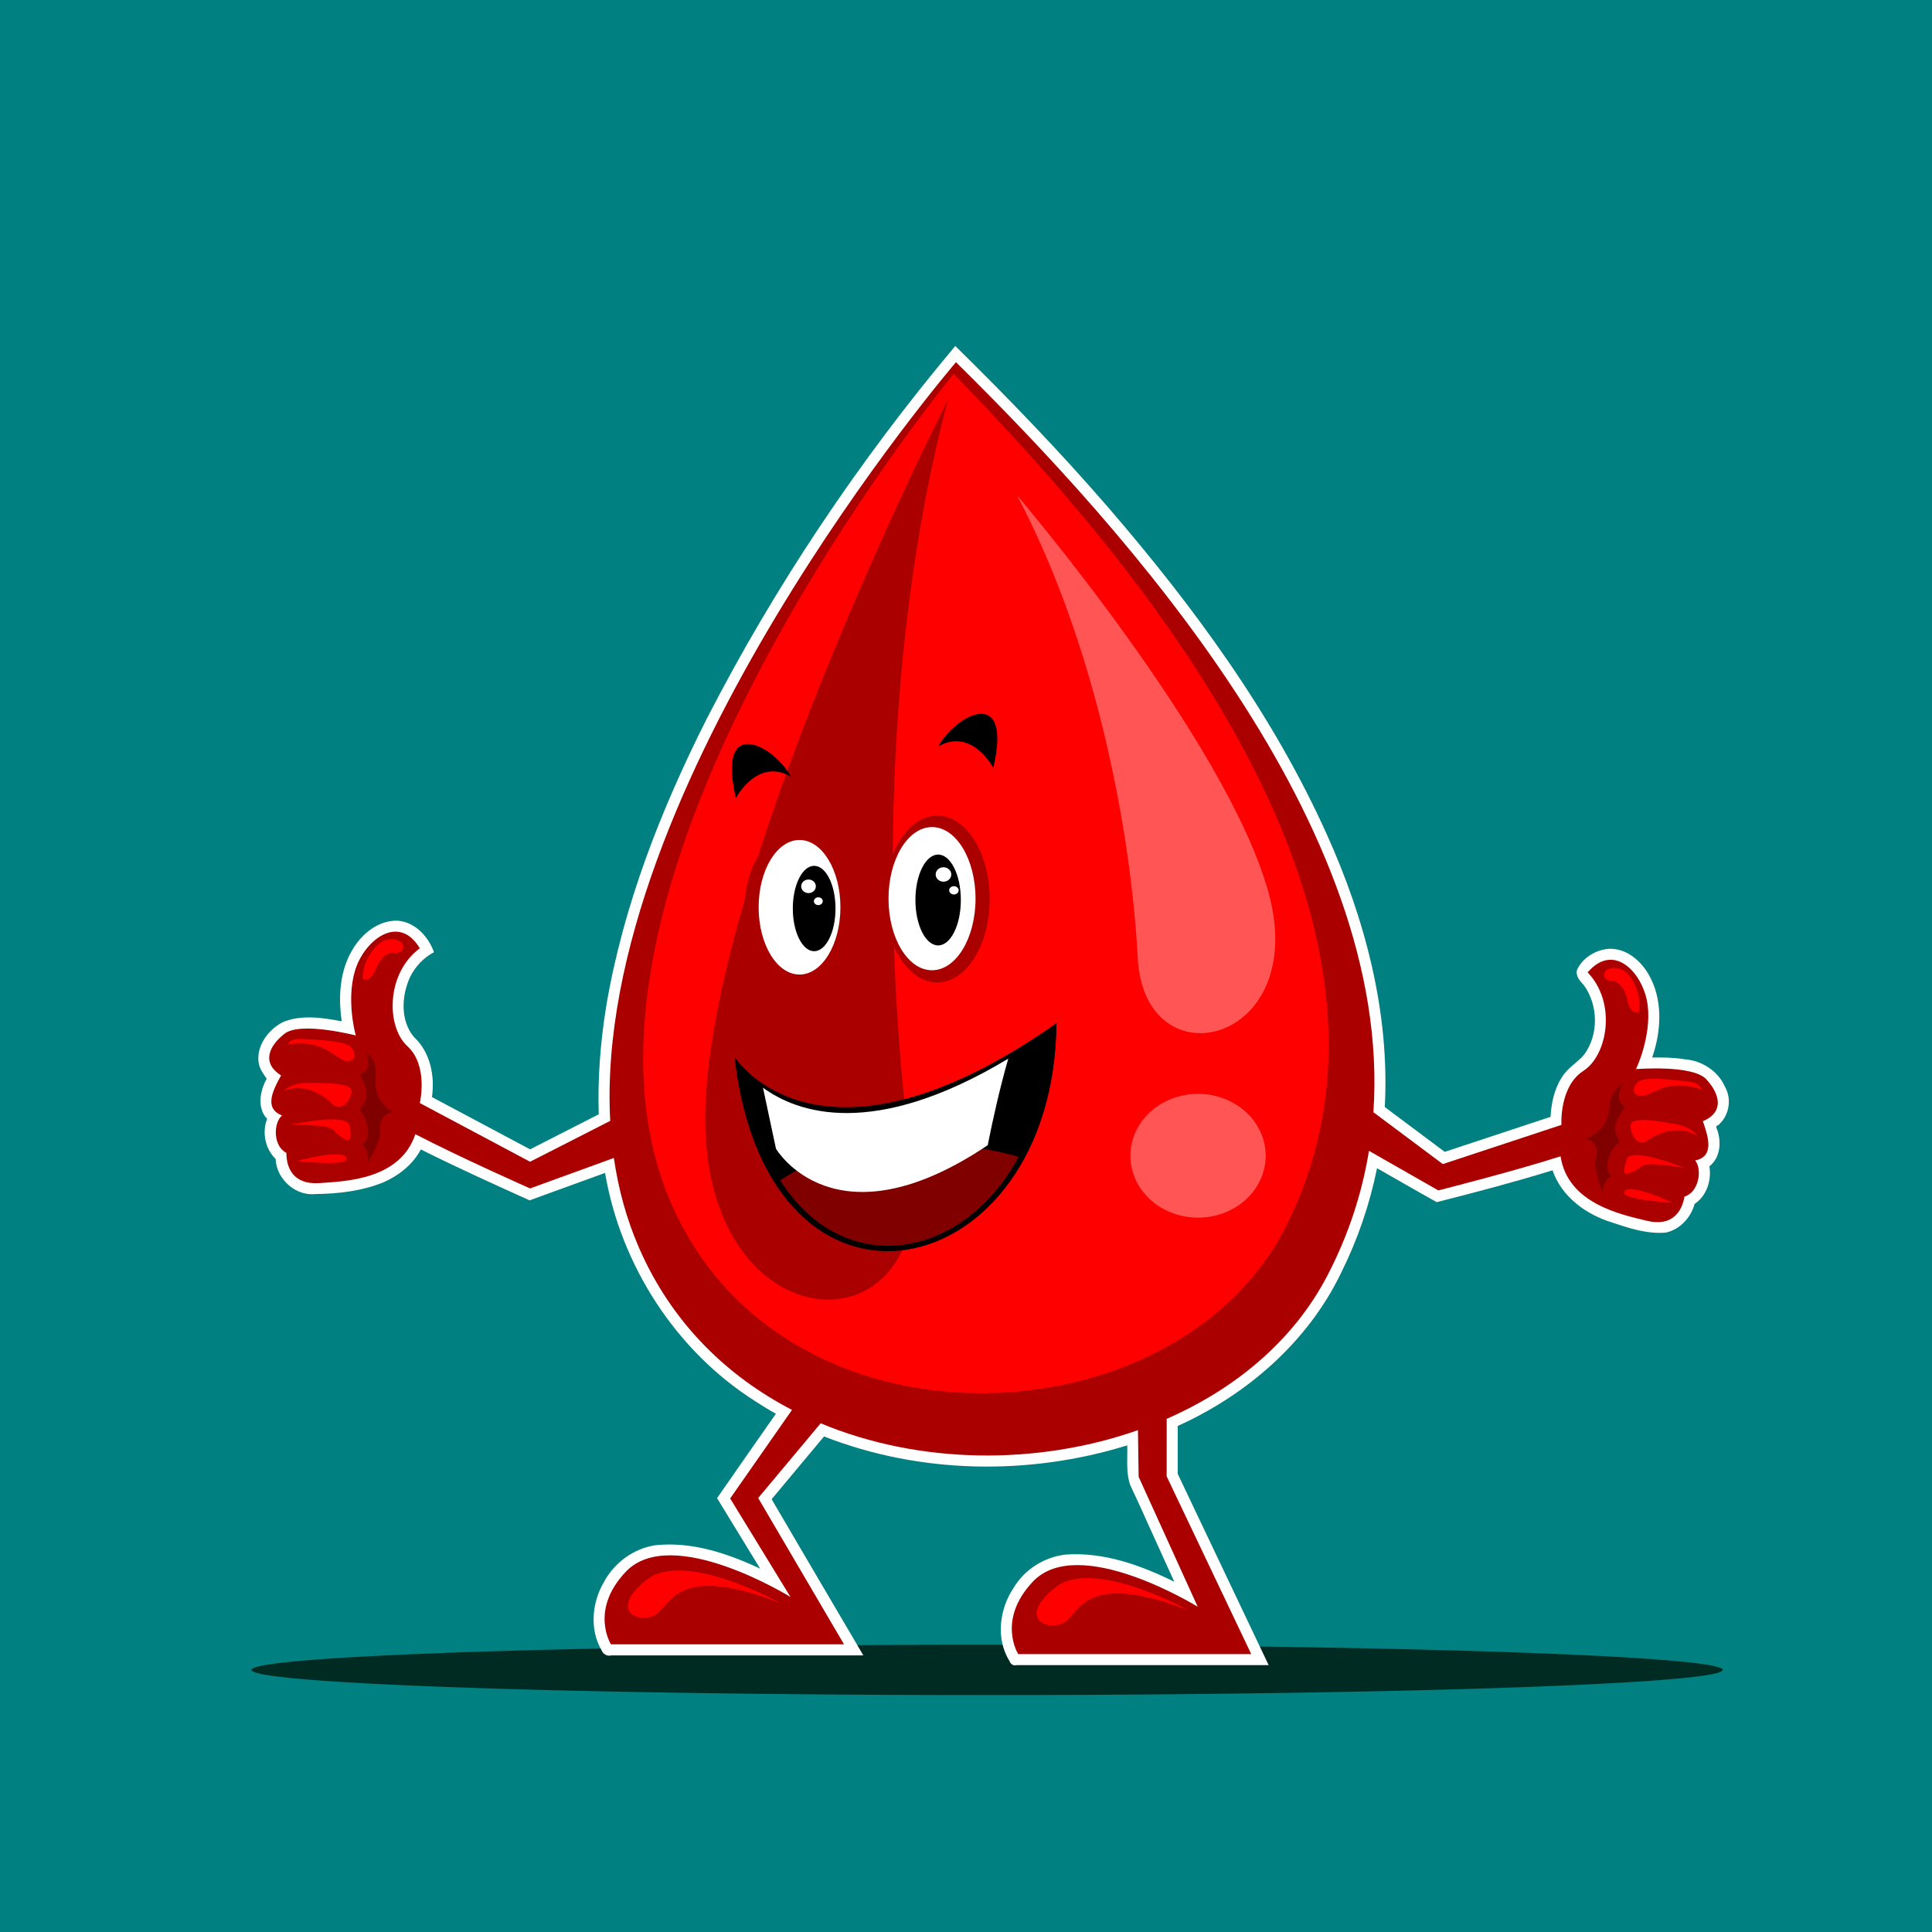 <?xml version="1.0" encoding="UTF-8" standalone="no"?>
<!-- Created with Inkscape (http://www.inkscape.org/) -->

<svg
   xmlns:dc="http://purl.org/dc/elements/1.1/"
   xmlns:cc="http://creativecommons.org/ns#"
   xmlns:rdf="http://www.w3.org/1999/02/22-rdf-syntax-ns#"
   xmlns:svg="http://www.w3.org/2000/svg"
   xmlns="http://www.w3.org/2000/svg"
   xmlns:sodipodi="http://sodipodi.sourceforge.net/DTD/sodipodi-0.dtd"
   xmlns:inkscape="http://www.inkscape.org/namespaces/inkscape"
   width="2800"
   height="2800"
   id="svg2"
   version="1.1"
   inkscape:version="0.48.4 r9939"
   sodipodi:docname="blood.svg">
  <defs
     id="defs4" />
  <sodipodi:namedview
     id="base"
     pagecolor="#ffffff"
     bordercolor="#666666"
     borderopacity="1.0"
     inkscape:pageopacity="0.0"
     inkscape:pageshadow="2"
     inkscape:zoom="0.15198414"
     inkscape:cx="71.928113"
     inkscape:cy="1277.1752"
     inkscape:document-units="px"
     inkscape:current-layer="layer3"
     showgrid="false"
     inkscape:window-width="1366"
     inkscape:window-height="706"
     inkscape:window-x="-8"
     inkscape:window-y="-8"
     inkscape:window-maximized="1" />
  <g
     inkscape:label="BG"
     inkscape:groupmode="layer"
     id="layer1"
     transform="translate(0,1747.638)"
     style="display:inline">
    <rect
       style="fill:#008080;fill-opacity:1;stroke:none"
       id="rect2985"
       width="2800"
       height="2800"
       x="0"
       y="-1747.638" />
  </g>
  <g
     inkscape:groupmode="layer"
     id="layer3"
     inkscape:label="Blood">
    <path
       sodipodi:type="arc"
       style="fill:#002b22;fill-opacity:1;stroke:none"
       id="path4034"
       sodipodi:cx="1352.6432"
       sodipodi:cy="2369.7793"
       sodipodi:rx="988.04938"
       sodipodi:ry="51.04314"
       d="m 2340.693,2369.779 a 988.049,51.043 0 1 1 -1976.099,0 988.049,51.043 0 1 1 1976.099,0 z"
       transform="matrix(1.079,0,0,0.714,-28.925,728.123)" />
    <path
       style="fill:#ffffff;stroke:none"
       d="m 1383.062,503.094 c -138.797,165.539 -260.005,346.322 -358.781,538.594 -66.342,131.486 -120.963,270.487 -145.647,416.216 -8.4,51.847 -12.601,104.499 -10.915,157.065 -33.147,16.925 -66.281,33.873 -99.469,50.719 -47.388,-25.261 -94.923,-50.434 -142.219,-75.75 4.435,-30.87 -2.505,-65.34 -26.156,-87.062 -19.812,-23.831 -17.995,-59.157 -5.906,-86.188 7.429,-15.449 19.712,-28.605 35.031,-36.719 -8.142,-22.66 -27.365,-43.57 -52.469,-45.625 -26.733,-0.961 -50.004,17.166 -63.688,38.75 -20.303,31.292 -23.046,70.862 -17.5,107 -28.161,-5.171 -58.795,-10.063 -86.062,1.531 -20.535,11.106 -37.687,33.564 -34.531,58.094 1.233,8.891 7.019,16.888 11.781,23.656 -9.265,16.672 -13.956,39.655 -1.438,55.969 4.2,1.854 0.074,5.361 0,8.656 -4.474,18.181 0.867,38.61 14.344,51.562 1.039,29.207 28.964,54.386 58.312,50.906 33.25,-0.389 67.081,-4.433 98.017,-16.964 22.202,-9.792 42.671,-25.926 54.139,-47.661 51.844,25.983 104.761,49.89 157.625,73.781 36.46,-13.245 72.916,-26.501 109.375,-39.75 22.79,133.805 102.538,257.731 217.25,330.625 9.906,6.497 20.037,12.679 30.344,18.375 -28.341,40.752 -57.082,81.395 -85.281,122.312 20.734,34.11 41.581,68.152 62.437,102.188 -47.084,-22.014 -98.841,-39.507 -151.551,-33.94 -31.686,4.607 -59.908,25.363 -74.856,53.409 -17.489,29.605 -21.041,69.057 -3.188,99.312 2.206,5.321 8.289,8.727 14.094,6.938 121.688,0 243.375,-1e-4 365.063,0 -44.464,-75.335 -88.62,-150.865 -132.906,-226.313 25.312,-30.323 50.625,-60.646 75.938,-90.969 139.211,54.512 297.101,57.044 439.438,12.906 0.645,19.093 -2.13,39.064 4.281,57.375 8.231,18 16.765,35.889 24.733,54.065 13.058,28.739 26.116,57.478 39.173,86.216 -48.78,-24.003 -102.38,-43.36 -157.594,-39.344 -30.68,3.464 -59.208,21.385 -75.059,47.861 -20.858,30.72 -26.379,74.216 -6.097,106.577 1.437,4.175 5.646,7.215 10.062,5.75 121.812,0 243.625,-1e-4 365.438,0 -43.858,-92.458 -87.83,-184.851 -131.812,-277.25 0.021,-23.125 0.042,-46.25 0.062,-69.375 100.614,-45.367 189.251,-122.405 237.253,-222.898 23.663,-47.641 41.013,-98.504 51.56,-150.665 28.846,16.425 57.546,33.089 86.562,49.188 56.258,-14.217 112.373,-29.031 167.812,-46.094 13.084,38.441 48.996,64.401 86.834,75.765 24.699,8.362 50.598,16.711 76.978,14.517 20.702,-4.192 36.778,-21.857 42.094,-41.656 17.619,-11.517 24.714,-34.322 21.437,-54.5 16.95,-13.018 17.789,-38.175 9.875,-56.562 -0.409,-2.662 3.949,-2.745 5.031,-5.062 14.115,-13.463 17.467,-36.63 7.625,-53.625 -9.957,-22.963 -33.73,-38.075 -58.5,-39.844 -15.468,-2.579 -31.286,-2.686 -46.969,-2.531 13.432,-38.836 15.907,-84.638 -5.5,-121 -11.876,-20.305 -33.235,-38.121 -58.094,-36.469 -18.794,1.671 -37.501,13.114 -45.344,30.563 -2.41,9.071 4.719,16.385 10.25,22.437 20.581,29.052 21.318,71.363 0.125,100.219 -9.764,11.801 -24.163,19.134 -32.062,32.594 -11.236,16.852 -15.527,37.595 -16.719,57.656 -51.104,16.906 -102.208,33.812 -153.312,50.719 -28.958,-21.646 -57.917,-43.292 -86.875,-64.938 7.329,-136.586 -28.368,-272.123 -84.287,-395.762 C 1844.176,1034.414 1729.942,878.964 1605.635,734.839 1535.442,653.782 1460.941,576.568 1384.469,501.438 c -0.469,0.552 -0.938,1.104 -1.406,1.656 z"
       id="path4176"
       inkscape:connector-curvature="0" />
    <path
       style="fill:#aa0000;stroke:none"
       d="M 1385.469 524.938 C 1385.469 524.938 858.215 1138.706 884.375 1624.469 L 768.25 1683.688 L 608.438 1598.625 C 608.438 1598.625 621.312 1544.484 590.375 1516.125 C 559.438 1487.766 559.454 1410.437 608.438 1374.344 C 577.501 1322.782 527.265 1363.423 514.375 1407.25 C 501.485 1451.077 515.625 1500.656 515.625 1500.656 C 515.625 1500.656 435.703 1480.016 412.5 1498.062 C 389.297 1516.109 378.985 1540.61 407.344 1558.656 C 394.453 1581.859 382.844 1606.344 408.625 1616.656 C 396.021 1627.853 395.662 1661.099 415.062 1670.812 C 415.062 1691.437 424.079 1717.203 462.75 1714.625 C 501.421 1712.047 580.055 1709.491 601.969 1643.75 C 666.42 1677.265 768.25 1722.375 768.25 1722.375 L 889.656 1678.219 C 896.177 1723.183 907.995 1766.764 926.062 1808.312 C 973.084 1916.442 1052.777 1994.027 1147.812 2043.344 L 1058.219 2171.688 L 1145.625 2314.469 C 1145.625 2314.469 973.113 2207.721 906.719 2278.125 C 854.116 2333.904 885.469 2383.094 885.469 2383.094 L 1223.219 2383.094 L 1098.812 2171.031 L 1189.375 2062.75 C 1333.158 2122.678 1504.075 2123.698 1649.219 2072.688 L 1650.188 2140.25 L 1735.781 2328.625 C 1735.781 2328.625 1563.269 2221.878 1496.875 2292.281 C 1444.273 2348.06 1475.656 2397.219 1475.656 2397.219 L 1813.375 2397.219 L 1690.812 2139.594 L 1690.875 2056.281 C 1790.867 2012.53 1874.997 1942.451 1923.812 1848.531 C 1954.636 1789.228 1974.103 1728.785 1984 1667.844 L 2084.5 1725.219 C 2084.5 1725.219 2192.495 1697.972 2261.688 1675.844 C 2272.163 1744.344 2349.229 1760.198 2386.906 1769.281 C 2424.584 1778.365 2437.854 1754.483 2441.344 1734.156 C 2462.108 1727.865 2467.372 1695.043 2456.844 1681.875 C 2483.997 1676.073 2476.717 1649.986 2467.938 1624.938 C 2498.941 1611.949 2492.909 1586.056 2473.094 1564.344 C 2453.279 1542.632 2371.031 1549.438 2371.031 1549.438 C 2371.031 1549.438 2393.321 1502.97 2388.031 1457.594 C 2382.741 1412.217 2340.152 1363.666 2300.938 1409.25 C 2343.108 1453.11 2330.008 1529.315 2294.719 1552.031 C 2259.43 1574.747 2262.969 1630.281 2262.969 1630.281 L 2091.062 1687.094 L 1990.438 1611.906 C 2018.983 1197.743 1633.679 769.567 1385.469 524.938 z "
       id="path3908" />
    <path
       sodipodi:nodetypes="cssc"
       inkscape:connector-curvature="0"
       id="path3914"
       d="m 1382.074,541.913 c 0,0 -605.406,733.178 -411.711,1196.559 159.084,380.582 735.303,355.507 894.187,37.493 C 2087.589,1329.54 1647.418,813.975 1382.074,541.913 z"
       style="fill:#ff0000;stroke:none" />
    <path
       style="fill:#ff5555;stroke:none"
       d="m 1474.041,718.049 c 0,0 303.293,354.659 364.291,575.162 60.998,220.504 -179.695,277.724 -189.379,95.529 -9.684,-182.195 -59.634,-452.048 -174.912,-670.691 z"
       id="path3910"
       inkscape:connector-curvature="0" />
    <path
       sodipodi:type="arc"
       style="fill:#ff5555;fill-opacity:1;stroke:none"
       id="path3912"
       sodipodi:cx="1698.9468"
       sodipodi:cy="1797.1316"
       sodipodi:rx="121.16919"
       sodipodi:ry="110.85692"
       d="m 1820.116,1797.132 a 121.169,110.857 0 1 1 -242.338,0 121.169,110.857 0 1 1 242.338,0 z"
       transform="matrix(0.809,0,0,0.809,361.85,221.141)" />
    <path
       inkscape:connector-curvature="0"
       id="path4003"
       d="m 1373.836,579.366 c 0,0 -328.628,645.634 -350.868,1009.844 -22.24,364.211 338.12,383.916 298.382,94.854 -39.738,-289.062 -47.774,-727.581 52.486,-1104.698 z"
       style="fill:#aa0000;fill-opacity:1;stroke:none" />
    <g
       id="g3961"
       transform="translate(98.44,36.459)">
      <path
         sodipodi:type="arc"
         style="fill:#aa0000;fill-opacity:1;stroke:none"
         id="path3959"
         sodipodi:cx="1066.437"
         sodipodi:cy="1280.5551"
         sodipodi:rx="65.626892"
         sodipodi:ry="81.122131"
         d="m 1132.064,1280.555 c 0,44.803 -29.382,81.122 -65.627,81.122 -36.245,0 -65.627,-36.32 -65.627,-81.122 0,-44.803 29.382,-81.122 65.627,-81.122 36.245,0 65.627,36.32 65.627,81.122 z"
         transform="matrix(1.089,0,0,1.401,-109.448,-511.275)" />
      <path
         transform="matrix(0.903,0,0,1.202,97.301,-260.812)"
         d="m 1132.064,1280.555 c 0,44.803 -29.382,81.122 -65.627,81.122 -36.245,0 -65.627,-36.32 -65.627,-81.122 0,-44.803 29.382,-81.122 65.627,-81.122 36.245,0 65.627,36.32 65.627,81.122 z"
         sodipodi:ry="81.122131"
         sodipodi:rx="65.626892"
         sodipodi:cy="1280.5551"
         sodipodi:cx="1066.437"
         id="path3957"
         style="fill:#ffffff;fill-opacity:1;stroke:none"
         sodipodi:type="arc" />
      <g
         id="g3952">
        <path
           sodipodi:type="arc"
           style="fill:#000000;fill-opacity:1;stroke:none"
           id="path3924"
           sodipodi:cx="1087.9447"
           sodipodi:cy="1263.4716"
           sodipodi:rx="30.936815"
           sodipodi:ry="61.873631"
           d="m 1118.881,1263.472 c 0,34.172 -13.851,61.874 -30.937,61.874 -17.086,0 -30.937,-27.702 -30.937,-61.874 0,-34.172 13.851,-61.874 30.937,-61.874 17.086,0 30.937,27.702 30.937,61.874 z"
           transform="translate(-6.445,16.757)" />
        <path
           sodipodi:type="arc"
           style="fill:#ffffff;fill-opacity:1;stroke:none"
           id="path3928"
           sodipodi:cx="1080.2104"
           sodipodi:cy="1254.4482"
           sodipodi:rx="17.401958"
           sodipodi:ry="16.112925"
           d="m 1097.612,1254.448 c 0,8.899 -7.791,16.113 -17.402,16.113 -9.611,0 -17.402,-7.214 -17.402,-16.113 0,-8.899 7.791,-16.113 17.402,-16.113 9.611,0 17.402,7.214 17.402,16.113 z"
           transform="matrix(0.611,0,0,0.611,413.314,481.575)" />
        <path
           transform="matrix(0.37,0,0,0.351,687.867,829.323)"
           d="m 1097.612,1254.448 c 0,8.899 -7.791,16.113 -17.402,16.113 -9.611,0 -17.402,-7.214 -17.402,-16.113 0,-8.899 7.791,-16.113 17.402,-16.113 9.611,0 17.402,7.214 17.402,16.113 z"
           sodipodi:ry="16.112925"
           sodipodi:rx="17.401958"
           sodipodi:cy="1254.4482"
           sodipodi:cx="1080.2104"
           id="path3934"
           style="fill:#ffffff;fill-opacity:1;stroke:none"
           sodipodi:type="arc" />
      </g>
    </g>
    <path
       style="fill:#000000;stroke:#000000;stroke-width:1px;stroke-linecap:butt;stroke-linejoin:miter;stroke-opacity:1"
       d="m 1065.245,1533.412 c 0,0 122.077,190.753 465.419,-49.596 -3.815,381.507 -415.825,473.068 -465.419,49.596 z"
       id="path3936"
       inkscape:connector-curvature="0"
       sodipodi:nodetypes="ccc" />
    <path
       style="fill:#800000;fill-opacity:1;stroke:none"
       d="m 1340.669,1658.105 c -87.418,0 -164.478,20.854 -210,52.562 91.581,144.561 264.517,116.346 345.625,-34.031 -39.212,-11.725 -85.731,-18.531 -135.625,-18.531 z"
       id="path3943"
       inkscape:connector-curvature="0" />
    <path
       style="fill:#ffffff;stroke:none"
       d="m 1461.263,1534.292 c -196.232,117.974 -306.143,78.198 -355.5,42.062 l 18.844,88.469 c 0,0 84.473,144.366 306.875,-5.118 6.501,-33.064 17.373,-82.365 29.781,-125.414 z"
       id="path3938"
       inkscape:connector-curvature="0"
       sodipodi:nodetypes="ccccc" />
    <path
       style="fill:#ff0000;stroke:none;stroke-width:1px;stroke-linecap:butt;stroke-linejoin:miter;stroke-opacity:1"
       d="m 1130.483,2323.057 c 0,0 -137.927,-77.342 -193.355,-33.515 -55.428,43.827 -12.89,64.452 11.601,51.561 24.492,-12.89 28.359,-77.342 181.754,-18.047 z"
       id="path3948"
       inkscape:connector-curvature="0" />
    <path
       inkscape:connector-curvature="0"
       id="path3950"
       d="m 1722.948,2333.995 c 0,0 -137.927,-77.342 -193.355,-33.515 -55.428,43.827 -12.89,64.452 11.601,51.561 24.492,-12.89 28.359,-77.342 181.754,-18.047 z"
       style="fill:#ff0000;stroke:none" />
    <g
       id="g3969"
       transform="matrix(1.064,0,0,1.064,161.478,-85.214)">
      <path
         transform="matrix(1.089,0,0,1.401,-36.529,-489.4)"
         d="m 1132.064,1280.555 c 0,44.803 -29.382,81.122 -65.627,81.122 -36.245,0 -65.627,-36.32 -65.627,-81.122 0,-44.803 29.382,-81.122 65.627,-81.122 36.245,0 65.627,36.32 65.627,81.122 z"
         sodipodi:ry="81.122131"
         sodipodi:rx="65.626892"
         sodipodi:cy="1280.5551"
         sodipodi:cx="1066.437"
         id="path3971"
         style="fill:#aa0000;fill-opacity:1;stroke:none"
         sodipodi:type="arc" />
      <path
         sodipodi:type="arc"
         style="fill:#ffffff;fill-opacity:1;stroke:none"
         id="path3973"
         sodipodi:cx="1066.437"
         sodipodi:cy="1280.5551"
         sodipodi:rx="65.626892"
         sodipodi:ry="81.122131"
         d="m 1132.064,1280.555 c 0,44.803 -29.382,81.122 -65.627,81.122 -36.245,0 -65.627,-36.32 -65.627,-81.122 0,-44.803 29.382,-81.122 65.627,-81.122 36.245,0 65.627,36.32 65.627,81.122 z"
         transform="matrix(0.903,0,0,1.202,154.751,-235.069)" />
      <g
         id="g3975"
         transform="translate(60.028,23.165)">
        <path
           transform="translate(-21.914,19.336)"
           d="m 1118.881,1263.472 c 0,34.172 -13.851,61.874 -30.937,61.874 -17.086,0 -30.937,-27.702 -30.937,-61.874 0,-34.172 13.851,-61.874 30.937,-61.874 17.086,0 30.937,27.702 30.937,61.874 z"
           sodipodi:ry="61.873631"
           sodipodi:rx="30.936815"
           sodipodi:cy="1263.4716"
           sodipodi:cx="1087.9447"
           id="path3977"
           style="fill:#000000;fill-opacity:1;stroke:none"
           sodipodi:type="arc" />
        <path
           transform="matrix(0.611,0,0,0.611,413.314,481.575)"
           d="m 1097.612,1254.448 c 0,8.899 -7.791,16.113 -17.402,16.113 -9.611,0 -17.402,-7.214 -17.402,-16.113 0,-8.899 7.791,-16.113 17.402,-16.113 9.611,0 17.402,7.214 17.402,16.113 z"
           sodipodi:ry="16.112925"
           sodipodi:rx="17.401958"
           sodipodi:cy="1254.4482"
           sodipodi:cx="1080.2104"
           id="path3979"
           style="fill:#ffffff;fill-opacity:1;stroke:none"
           sodipodi:type="arc" />
        <path
           sodipodi:type="arc"
           style="fill:#ffffff;fill-opacity:1;stroke:none"
           id="path3981"
           sodipodi:cx="1080.2104"
           sodipodi:cy="1254.4482"
           sodipodi:rx="17.401958"
           sodipodi:ry="16.112925"
           d="m 1097.612,1254.448 c 0,8.899 -7.791,16.113 -17.402,16.113 -9.611,0 -17.402,-7.214 -17.402,-16.113 0,-8.899 7.791,-16.113 17.402,-16.113 9.611,0 17.402,7.214 17.402,16.113 z"
           transform="matrix(0.37,0,0,0.351,687.867,829.323)" />
      </g>
    </g>
    <path
       style="fill:#ff0000;stroke:none"
       d="m 582.439,1366.235 c 0,0 -19.141,-15.495 -39.194,7.292 -20.053,22.787 -17.318,45.574 -17.318,45.574 0,0 10.938,5.469 18.23,-13.672 7.292,-19.141 20.053,-26.433 26.433,-24.61 6.38,1.823 18.23,-2.735 11.849,-14.584 z"
       id="path3987"
       inkscape:connector-curvature="0" />
    <path
       style="fill:#ff0000;stroke:none"
       d="m 417.46,1513.895 c 0,0 0.911,-9.115 20.053,-8.203 19.141,0.911 62.892,2.734 71.096,11.849 8.203,9.115 7.292,21.876 -7.292,20.053 -14.584,-1.823 -31.902,-32.813 -83.857,-23.699 z"
       id="path3989"
       inkscape:connector-curvature="0" />
    <path
       style="fill:#ff0000;stroke:none"
       d="m 411.08,1581.345 c 0,0 10.026,-11.849 33.725,-11.849 23.699,0 66.538,-0.911 64.715,12.761 -1.823,13.672 -15.495,30.079 -28.256,17.318 -12.761,-12.761 -40.105,-30.991 -70.184,-18.23 z"
       id="path3991"
       inkscape:connector-curvature="0" />
    <path
       style="fill:#ff0000;stroke:none"
       d="m 421.106,1629.654 c 4.557,0 82.945,-18.23 85.68,2.735 2.734,20.964 0.911,25.521 -14.584,13.672 -15.495,-11.849 -2.734,-14.584 -71.096,-16.407 z"
       id="path3993"
       inkscape:connector-curvature="0" />
    <path
       style="fill:#ff0000;stroke:none"
       d="m 430.221,1682.52 c 0,0 65.627,-18.23 72.007,-4.557 6.38,13.672 -72.007,4.557 -72.007,4.557 z"
       id="path3995"
       inkscape:connector-curvature="0" />
    <path
       style="fill:#800000;stroke:none"
       d="m 531.082,1523.856 c 0,0 10.312,27.714 -9.023,32.87 8.379,20.625 16.757,31.581 -1.289,51.561 12.246,11.601 18.691,41.894 4.512,50.917 12.246,12.89 7.09,27.07 7.09,27.07 0,0 20.625,-33.515 18.691,-46.405 -1.934,-12.89 3.867,-27.714 18.691,-27.07 -20.625,-14.824 -25.136,-28.359 -25.781,-43.183 -0.645,-14.824 5.801,-24.492 -12.89,-45.761 z"
       id="path3997"
       inkscape:connector-curvature="0" />
    <path
       style="fill:#000000;stroke:none"
       d="m 1066.511,1156.627 c 0,0 30.937,-59.295 79.92,-30.937 -25.781,-46.405 -108.279,-90.232 -79.92,30.937 z"
       id="path4005"
       inkscape:connector-curvature="0" />
    <path
       inkscape:connector-curvature="0"
       id="path4007"
       d="m 1439.543,1112.876 c 0,0 -30.937,-59.295 -79.92,-30.937 25.781,-46.405 108.279,-90.232 79.92,30.937 z"
       style="fill:#000000;stroke:none" />
    <path
       inkscape:connector-curvature="0"
       id="path4022"
       d="m 2327.903,1405.655 c 0,0 21.487,-12.034 37.395,13.818 15.909,25.851 9.358,47.847 9.358,47.847 0,0 -11.705,3.54 -15.654,-16.559 -3.949,-20.099 -15.292,-29.445 -21.889,-28.727 -6.597,0.717 -17.504,-5.779 -9.211,-16.378 z"
       style="fill:#ff0000;stroke:none" />
    <path
       inkscape:connector-curvature="0"
       id="path4024"
       d="m 2465.523,1579.099 c 0,0 0.644,-9.138 -18.376,-11.478 -19.019,-2.34 -62.448,-7.945 -72.076,-0.349 -9.627,7.596 -10.888,20.327 3.794,20.997 14.682,0.671 36.993,-26.943 86.657,-9.17 z"
       style="fill:#ff0000;stroke:none" />
    <path
       inkscape:connector-curvature="0"
       id="path4026"
       d="m 2460.4,1646.656 c 0,0 -7.877,-13.375 -31.234,-17.384 -23.357,-4.009 -65.425,-12.155 -65.941,1.628 -0.516,13.784 10.183,32.267 24.919,21.849 14.736,-10.418 44.77,-23.759 72.257,-6.093 z"
       style="fill:#ff0000;stroke:none" />
    <path
       inkscape:connector-curvature="0"
       id="path4028"
       d="m 2442.345,1692.572 c -4.492,-0.771 -78.665,-32 -84.907,-11.8 -6.242,20.199 -5.216,24.999 12.06,15.942 17.277,-9.057 5.162,-13.911 72.847,-4.142 z"
       style="fill:#ff0000;stroke:none" />
    <path
       inkscape:connector-curvature="0"
       id="path4030"
       d="m 2424.418,1743.134 c 0,0 -61.597,-29.07 -70.198,-16.674 -8.601,12.396 70.198,16.674 70.198,16.674 z"
       style="fill:#ff0000;stroke:none" />
    <path
       inkscape:connector-curvature="0"
       id="path4032"
       d="m 2351.853,1569.694 c 0,0 -14.852,25.57 3.332,33.923 -11.747,18.91 -21.859,28.291 -7.453,51.036 -14.032,9.362 -25.509,38.127 -13.061,49.42 -14.25,10.633 -11.567,25.48 -11.567,25.48 0,0 -14.657,-36.521 -10.571,-48.898 4.086,-12.377 0.877,-27.969 -13.842,-29.842 22.835,-11.121 29.572,-23.697 32.715,-38.199 3.143,-14.501 -1.573,-25.12 20.446,-42.92 z"
       style="fill:#800000;stroke:none" />
  </g>
</svg>
